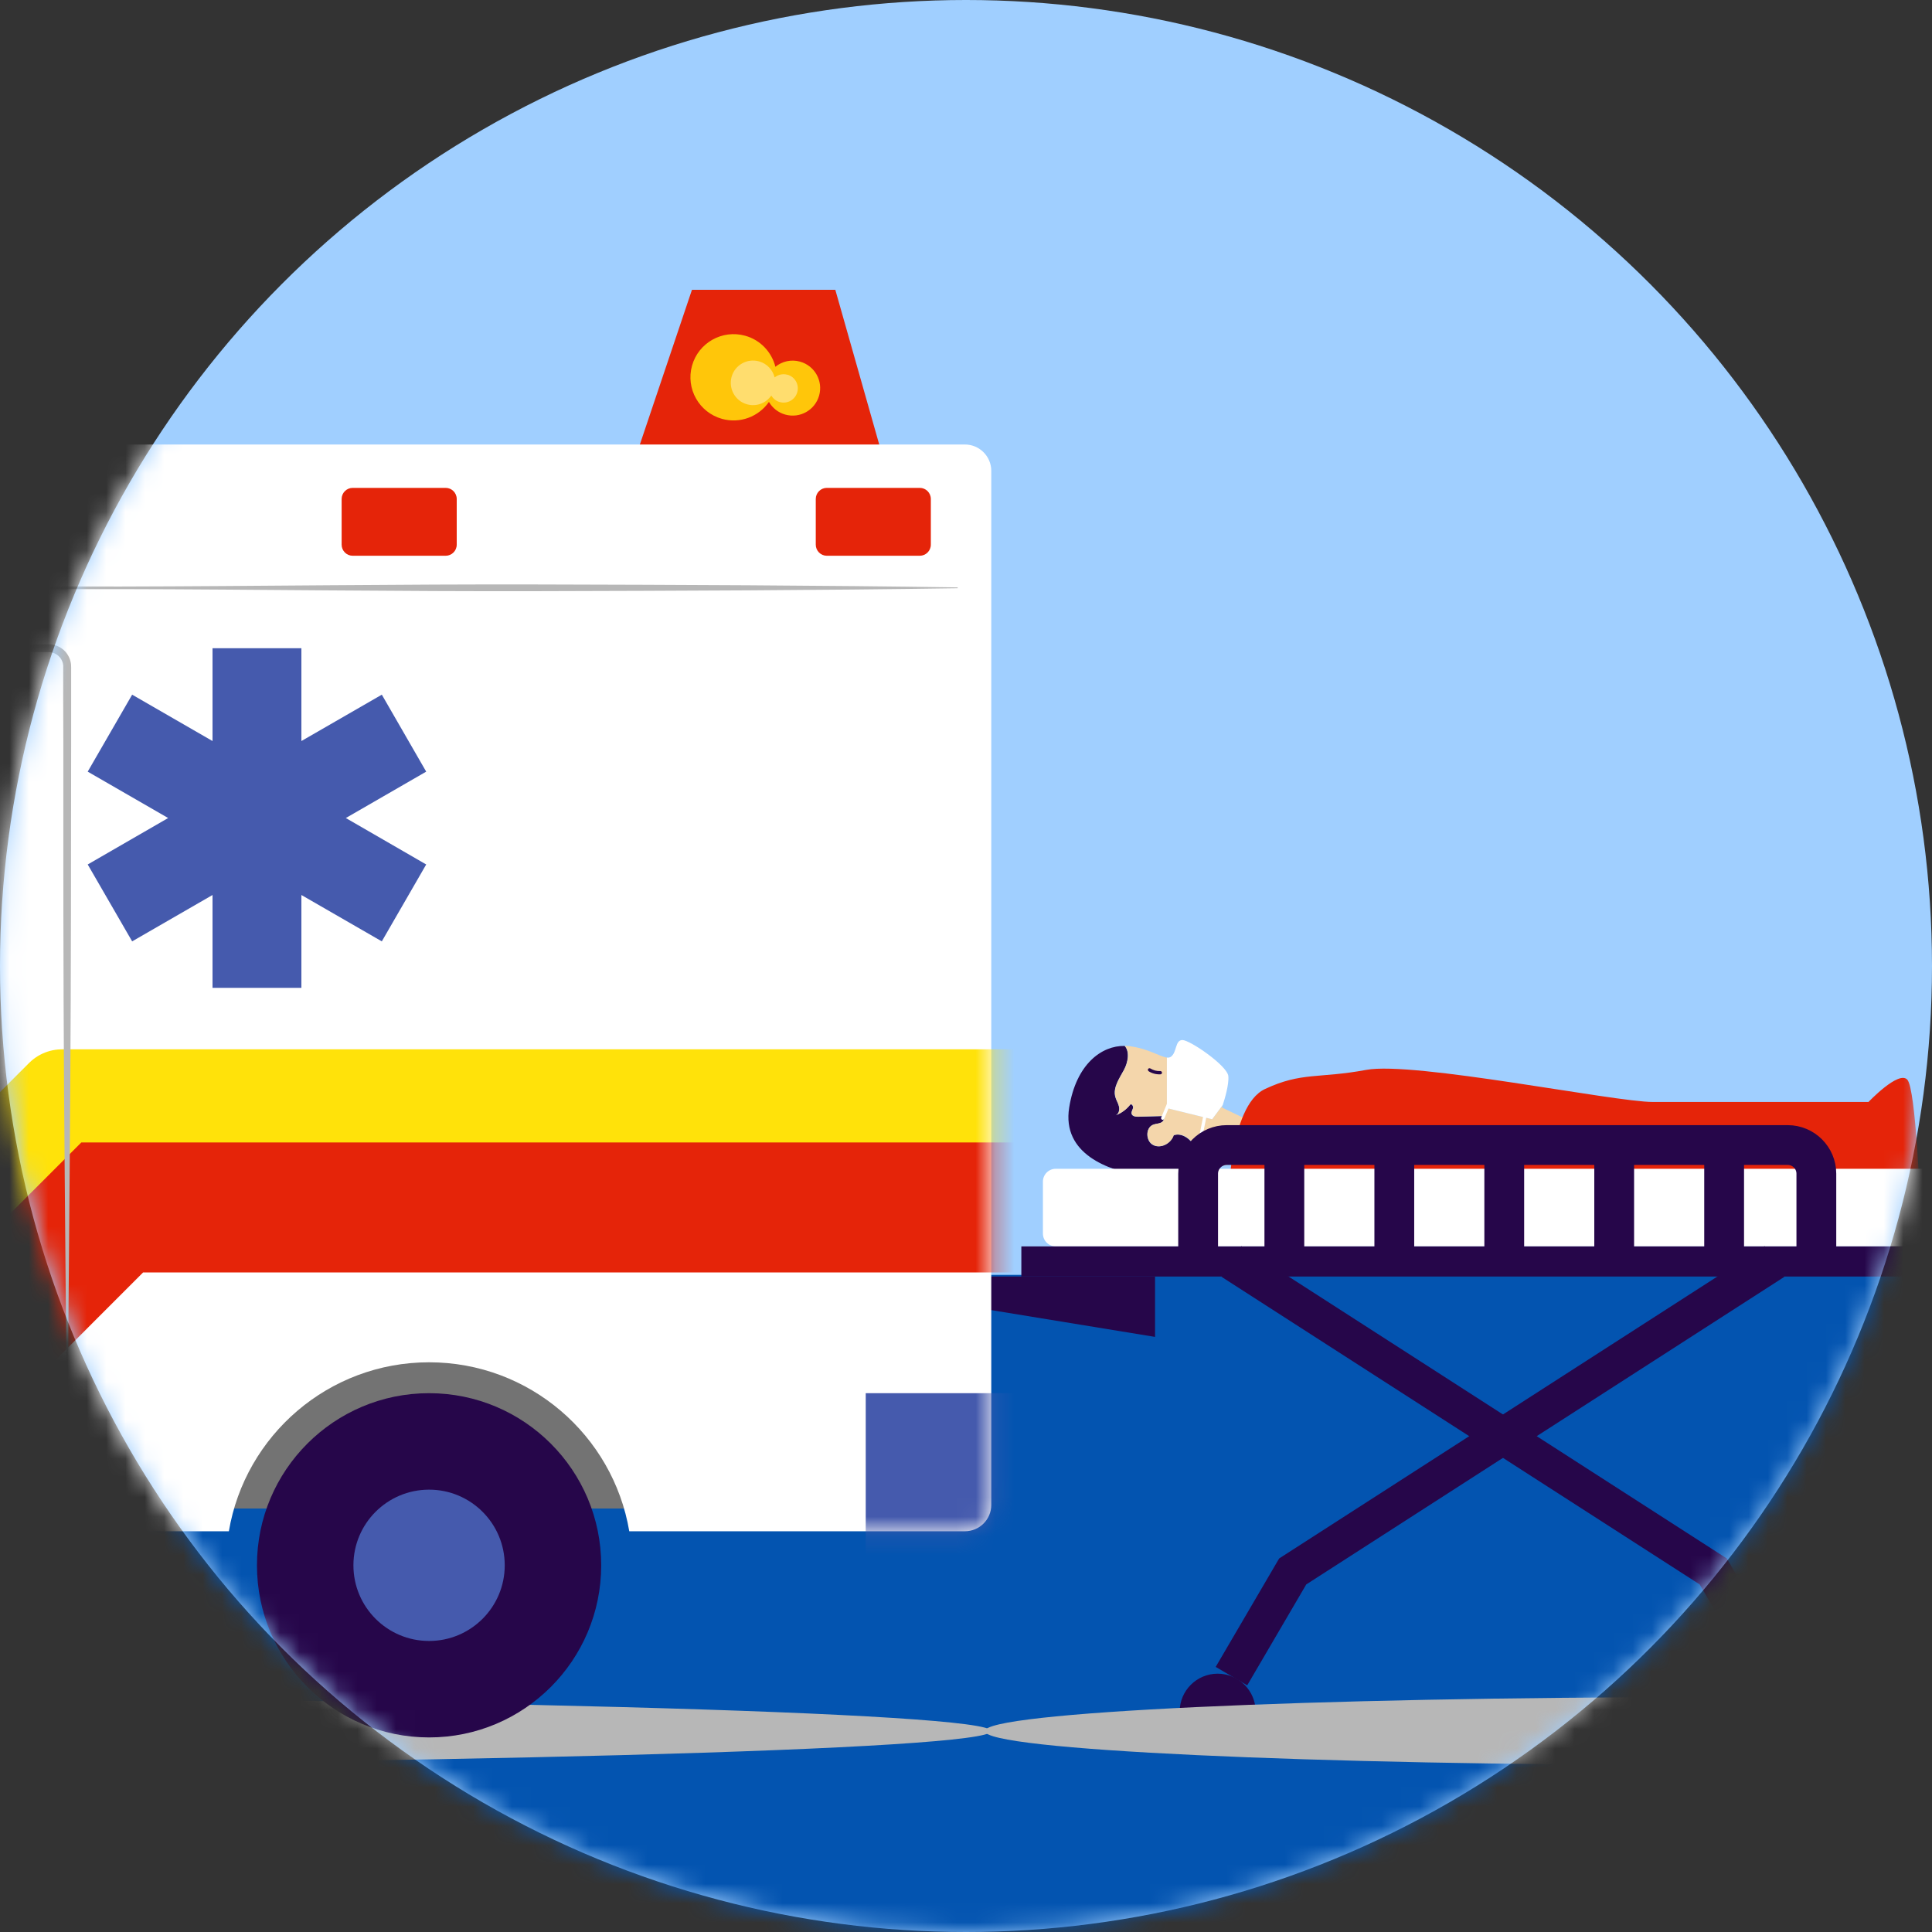 <svg width="100" height="100" viewBox="0 0 100 100" fill="none" xmlns="http://www.w3.org/2000/svg">
<rect x="0" y="0" width="100" height="100" fill="#333333" stroke="none"/>
<circle cx="50" cy="50" r="50" fill="#A0CFFF"/>
<mask id="mask0_166_5533" style="mask-type:alpha" maskUnits="userSpaceOnUse" x="0" y="0" width="100" height="100">
<circle cx="50" cy="50" r="50" fill="#A0CFFF"/>
</mask>
<g mask="url(#mask0_166_5533)">
<rect x="-6.803" y="65.987" width="123.129" height="61.224" fill="#0354B0"/>
<path d="M60.746 58.764C60.613 59.185 60.084 59.471 59.688 59.27C59.292 59.069 59.276 58.371 59.688 58.215C59.818 58.167 59.967 58.17 60.094 58.108C60.22 58.047 60.308 57.865 60.208 57.768C59.776 57.781 59.348 57.79 58.916 57.803C58.78 57.807 58.605 57.784 58.569 57.651C58.543 57.554 58.614 57.459 58.64 57.362C58.666 57.265 58.585 57.122 58.498 57.174C58.306 57.424 58.043 57.618 57.748 57.729C57.91 57.661 57.953 57.443 57.914 57.271C57.875 57.099 57.771 56.947 57.725 56.778C57.596 56.291 57.936 55.824 58.173 55.38C58.381 54.994 58.481 54.439 58.212 54.137C57.025 54.114 55.704 55.072 55.341 57.327C54.955 59.727 57.375 60.59 59.059 60.85C59.753 60.957 61.21 60.743 62.511 60.496C62.212 60.178 62.08 59.74 61.859 59.361C61.625 58.965 61.174 58.611 60.743 58.764H60.746Z" fill="#26064A"/>
<path d="M65.025 58.176L63.244 57.323C63.244 57.323 63.26 57.274 63.289 57.193L62.741 57.93L60.398 57.352V54.737C60.042 54.702 59.448 54.273 58.445 54.147C58.371 54.137 58.296 54.134 58.221 54.131C58.491 54.436 58.39 54.987 58.183 55.373C57.943 55.815 57.605 56.285 57.735 56.772C57.78 56.94 57.881 57.093 57.923 57.265C57.965 57.437 57.923 57.651 57.758 57.722C58.053 57.612 58.316 57.417 58.507 57.167C58.595 57.115 58.676 57.258 58.65 57.355C58.624 57.453 58.552 57.547 58.578 57.644C58.614 57.777 58.789 57.8 58.925 57.797C59.357 57.784 59.785 57.774 60.217 57.761C60.317 57.858 60.23 58.04 60.103 58.102C59.977 58.163 59.828 58.16 59.698 58.209C59.282 58.368 59.299 59.062 59.698 59.263C60.093 59.464 60.619 59.182 60.755 58.757C61.187 58.605 61.638 58.958 61.871 59.354C62.092 59.73 62.225 60.172 62.524 60.49C63.864 60.237 65.035 59.951 65.035 59.951V58.17L65.025 58.176Z" fill="#F4D6AB"/>
<path d="M62.741 57.93L63.289 57.193C63.39 56.892 63.62 56.126 63.578 55.698C63.523 55.156 61.589 53.832 61.203 53.832C60.817 53.832 60.924 54.458 60.613 54.692C60.554 54.737 60.483 54.75 60.398 54.741V57.356L62.741 57.933V57.93Z" fill="white"/>
<path d="M59.454 55.448C59.633 55.562 59.847 55.617 60.061 55.607C60.106 55.607 60.145 55.571 60.145 55.523C60.145 55.48 60.106 55.435 60.061 55.438C59.873 55.448 59.698 55.399 59.539 55.302C59.5 55.279 59.448 55.295 59.425 55.331C59.402 55.37 59.419 55.422 59.454 55.445V55.448Z" fill="#26064A"/>
<path d="M60.425 57.07L60.1 57.855C60.084 57.897 60.12 57.946 60.159 57.959C60.207 57.972 60.243 57.943 60.262 57.901L60.587 57.115C60.603 57.073 60.567 57.025 60.529 57.012C60.48 56.999 60.444 57.028 60.425 57.07Z" fill="white"/>
<path d="M62.339 57.466C62.199 58.17 62.06 58.874 61.92 59.581C61.901 59.685 62.06 59.73 62.082 59.627C62.222 58.922 62.361 58.218 62.501 57.511C62.52 57.407 62.361 57.362 62.339 57.466Z" fill="white"/>
<path d="M63.582 62.349C63.582 62.349 63.578 57.261 65.473 56.369C67.368 55.477 68.263 55.834 70.716 55.377C73.172 54.919 83.548 57.038 85.556 57.038H96.713C96.713 57.038 98.274 55.393 98.722 55.883C99.169 56.373 99.39 62.349 99.39 62.349C99.39 62.349 91.357 64.882 87.227 64.198C83.1 63.51 73.837 63.056 73.837 63.056L63.575 64.198V62.349H63.582Z" fill="#E52409"/>
<path d="M100.626 60.496H54.646C54.279 60.496 53.981 60.794 53.981 61.161V63.848C53.981 64.215 54.279 64.513 54.646 64.513H100.626C100.993 64.513 101.291 64.215 101.291 63.848V61.161C101.291 60.794 100.993 60.496 100.626 60.496Z" fill="white"/>
<path d="M101.959 64.513H52.865V66.073H101.959V64.513Z" fill="#26064A"/>
<path d="M91.846 65.295L66.91 81.338L63.74 86.756" stroke="#26064A" stroke-width="1.89" stroke-miterlimit="10"/>
<path d="M63.74 65.295L88.677 81.338L91.846 86.756" stroke="#26064A" stroke-width="1.89" stroke-miterlimit="10"/>
<path d="M63.026 89.618C63.591 89.618 64.048 89.16 64.048 88.596C64.048 88.031 63.591 87.574 63.026 87.574C62.462 87.574 62.004 88.031 62.004 88.596C62.004 89.16 62.462 89.618 63.026 89.618Z" stroke="#26064A" stroke-width="1.89" stroke-miterlimit="10"/>
<path d="M92.333 89.618C92.897 89.618 93.355 89.16 93.355 88.596C93.355 88.031 92.897 87.574 92.333 87.574C91.769 87.574 91.311 88.031 91.311 88.596C91.311 89.16 91.769 89.618 92.333 89.618Z" stroke="#26064A" stroke-width="1.89" stroke-miterlimit="10"/>
<path d="M48.181 66.073V67.3L59.786 69.198V66.073H48.181Z" fill="#26064A"/>
<path d="M62.015 64.957V60.749C62.015 59.932 62.68 59.267 63.497 59.267H92.531C93.349 59.267 94.014 59.932 94.014 60.749V65.739" stroke="#26064A" stroke-width="2.06" stroke-miterlimit="10"/>
<path d="M66.478 59.27V65.739" stroke="#26064A" stroke-width="2.06" stroke-miterlimit="10"/>
<path d="M72.169 59.27V65.739" stroke="#26064A" stroke-width="2.06" stroke-miterlimit="10"/>
<path d="M77.86 59.27V65.739" stroke="#26064A" stroke-width="2.06" stroke-miterlimit="10"/>
<path d="M83.55 59.27V65.739" stroke="#26064A" stroke-width="2.06" stroke-miterlimit="10"/>
<path d="M89.241 59.27V65.739" stroke="#26064A" stroke-width="2.06" stroke-miterlimit="10"/>
<g style="mix-blend-mode:multiply">
<path d="M109.328 58.796C109.328 58.796 108.737 61.693 106.813 62.505C104.889 63.316 99.935 65.295 99.935 65.295L102.459 66.495C102.459 66.495 108.328 65.574 109.243 64.905C110.158 64.237 111.683 62.349 111.683 62.349L109.328 58.796Z" fill="#CCDDE7"/>
</g>
<path d="M104.38 65.658C104.38 65.658 103.925 64.749 103.286 64.568C102.65 64.386 101.239 64.023 101.239 64.295C101.239 64.568 101.155 65.022 101.515 65.022C101.875 65.022 102.057 65.658 102.057 65.658C102.057 65.658 99.646 65.976 99.964 66.294C100.282 66.615 102.102 67.523 102.602 67.433C103.101 67.342 104.983 66.735 104.983 66.735L104.376 65.655L104.38 65.658Z" fill="#26064A"/>
<g style="mix-blend-mode:multiply">
<path d="M88.408 91.36C109.082 91.36 125.842 90.573 125.842 89.602C125.842 88.63 109.082 87.843 88.408 87.843C67.734 87.843 50.974 88.63 50.974 89.602C50.974 90.573 67.734 91.36 88.408 91.36Z" fill="#B7B7B7"/>
</g>
<g style="mix-blend-mode:multiply">
<path d="M-14.018 91.36C22.061 91.36 51.308 90.573 51.308 89.602C51.308 88.63 22.061 87.843 -14.018 87.843C-50.096 87.843 -79.344 88.63 -79.344 89.602C-79.344 90.573 -50.096 91.36 -14.018 91.36Z" fill="#B7B7B7"/>
</g>
<path d="M22.209 69.334C17.005 69.334 12.687 73.117 11.846 78.081H32.571C31.731 73.117 27.413 69.334 22.209 69.334Z" fill="#737373"/>
<path d="M43.236 15H35.816L32.571 24.636H45.971L43.236 15Z" fill="#E52409"/>
<path d="M41.409 18.718C40.949 18.588 40.478 18.705 40.134 18.984C39.943 18.231 39.369 17.599 38.571 17.378C37.383 17.047 36.15 17.741 35.819 18.929C35.488 20.116 36.183 21.349 37.37 21.68C38.308 21.943 39.275 21.56 39.8 20.804C39.982 21.112 40.274 21.356 40.647 21.459C41.403 21.67 42.188 21.229 42.399 20.47C42.61 19.714 42.169 18.929 41.409 18.718Z" fill="#FFC60A"/>
<path d="M40.754 19.396C40.517 19.331 40.274 19.39 40.095 19.536C39.998 19.146 39.7 18.819 39.288 18.705C38.674 18.533 38.035 18.893 37.867 19.506C37.698 20.12 38.055 20.759 38.668 20.927C39.154 21.064 39.651 20.866 39.923 20.473C40.017 20.632 40.17 20.759 40.361 20.811C40.754 20.921 41.16 20.691 41.267 20.298C41.377 19.905 41.147 19.5 40.754 19.393V19.396Z" fill="#FFDD6E"/>
<path d="M49.942 23.007H-34.802C-35.295 23.007 -35.749 23.273 -35.992 23.701L-45.382 40.303C-45.898 41.215 -45.239 42.344 -44.191 42.344H-26.811V45.079H-51.115C-51.549 45.079 -51.961 45.286 -52.218 45.637L-61.695 58.579C-61.867 58.816 -62.113 58.991 -62.395 59.078L-72.015 62.053C-72.447 62.187 -72.784 62.524 -72.917 62.955L-77.427 77.487C-77.699 78.366 -77.041 79.258 -76.122 79.258H-72.408C-71.567 74.295 -67.249 70.512 -62.045 70.512C-56.841 70.512 -52.523 74.295 -51.682 79.258H11.846C12.686 74.295 17.005 70.512 22.209 70.512C27.413 70.512 31.731 74.295 32.571 79.258H49.942C50.698 79.258 51.308 78.645 51.308 77.893V24.373C51.308 23.617 50.694 23.007 49.942 23.007Z" fill="white"/>
<mask id="mask1_166_5533" style="mask-type:luminance" maskUnits="userSpaceOnUse" x="-78" y="23" width="130" height="57">
<path d="M49.942 23.007H-34.802C-35.295 23.007 -35.749 23.273 -35.992 23.701L-45.382 40.303C-45.898 41.215 -45.239 42.344 -44.191 42.344H-26.811V45.079H-51.115C-51.549 45.079 -51.961 45.286 -52.218 45.637L-61.695 58.579C-61.867 58.816 -62.113 58.991 -62.395 59.078L-72.015 62.053C-72.447 62.187 -72.784 62.524 -72.917 62.955L-77.427 77.487C-77.699 78.366 -77.041 79.258 -76.122 79.258H-72.408C-71.567 74.295 -67.249 70.512 -62.045 70.512C-56.841 70.512 -52.523 74.295 -51.682 79.258H11.846C12.686 74.295 17.005 70.512 22.209 70.512C27.413 70.512 31.731 74.295 32.571 79.258H49.942C50.698 79.258 51.308 78.645 51.308 77.893V24.373C51.308 23.617 50.694 23.007 49.942 23.007Z" fill="white"/>
</mask>
<g mask="url(#mask1_166_5533)">
<path d="M-79.733 72.111H-6.497L5.163 60.447H54.825" stroke="#E52409" stroke-width="10.83" stroke-linecap="round" stroke-linejoin="round"/>
<path d="M54.825 72.111H44.81V82.126H54.825V72.111Z" fill="#455AAD"/>
<path d="M-81.686 68.386H-8.45L3.21 56.723H52.872" stroke="#FFE20A" stroke-width="4.82" stroke-linecap="round" stroke-linejoin="round"/>
</g>
<path d="M22.209 89.929C27.129 89.929 31.118 85.94 31.118 81.02C31.118 76.1 27.129 72.111 22.209 72.111C17.289 72.111 13.3 76.1 13.3 81.02C13.3 85.94 17.289 89.929 22.209 89.929Z" fill="#26064A"/>
<path d="M22.209 84.936C24.372 84.936 26.125 83.183 26.125 81.02C26.125 78.857 24.372 77.104 22.209 77.104C20.046 77.104 18.293 78.857 18.293 81.02C18.293 83.183 20.046 84.936 22.209 84.936Z" fill="#455AAD"/>
<path d="M23.066 25.252H18.257C17.94 25.252 17.683 25.509 17.683 25.827V28.192C17.683 28.509 17.94 28.766 18.257 28.766H23.066C23.383 28.766 23.64 28.509 23.64 28.192V25.827C23.64 25.509 23.383 25.252 23.066 25.252Z" fill="#E52409"/>
<path d="M47.606 25.252H42.798C42.481 25.252 42.224 25.509 42.224 25.827V28.192C42.224 28.509 42.481 28.766 42.798 28.766H47.606C47.923 28.766 48.18 28.509 48.18 28.192V25.827C48.18 25.509 47.923 25.252 47.606 25.252Z" fill="#E52409"/>
<path d="M22.06 39.94L19.763 35.956L15.6 38.356V33.551H11V38.356L6.84 35.956L4.54 39.94L8.703 42.341L4.54 44.745L6.84 48.725L11 46.325V51.13H15.6V46.325L19.763 48.725L22.06 44.745L17.9 42.341L22.06 39.94Z" fill="#455AAD"/>
<g style="mix-blend-mode:multiply">
<path d="M49.569 30.447C42.343 30.557 35.118 30.58 27.89 30.599C20.664 30.619 13.439 30.508 6.211 30.492C-1.015 30.486 -8.24 30.538 -15.469 30.58C-22.694 30.619 -29.919 30.641 -37.148 30.625L-36.972 30.521L-39.714 35.398L-42.478 40.264L-42.614 40.034L-34.315 40.086C-31.548 40.096 -28.78 40.141 -26.016 40.17V40.209C-28.784 40.238 -31.551 40.284 -34.315 40.293L-42.614 40.345H-42.88L-42.751 40.115L-40.048 35.216L-37.323 30.33L-37.264 30.226H-37.148C-29.922 30.21 -22.697 30.236 -15.469 30.271C-8.243 30.314 -1.018 30.362 6.211 30.359C13.436 30.343 20.661 30.233 27.89 30.252C35.115 30.271 42.34 30.294 49.569 30.404V30.443V30.447Z" fill="#B7B7B7"/>
</g>
<g style="mix-blend-mode:multiply">
<path d="M2.522 78.1L-6.433 78.133L-15.387 78.204L-19.864 78.233L-22.103 78.243H-23.222L-23.505 78.246C-23.615 78.246 -23.722 78.227 -23.829 78.198C-24.04 78.133 -24.228 78.006 -24.368 77.834C-24.507 77.665 -24.595 77.455 -24.617 77.234C-24.631 77.013 -24.621 76.851 -24.624 76.656V75.537V73.299L-24.614 68.821C-24.588 62.852 -24.527 56.882 -24.52 50.912C-24.507 47.927 -24.52 44.943 -24.53 41.958L-24.546 37.48L-24.553 35.242V34.684C-24.559 34.509 -24.559 34.282 -24.471 34.093C-24.316 33.707 -23.913 33.438 -23.495 33.444L-5.586 33.367L-1.109 33.357L1.13 33.35H2.249H2.532C2.645 33.35 2.755 33.37 2.866 33.402C3.083 33.47 3.278 33.6 3.421 33.775C3.563 33.951 3.654 34.168 3.677 34.395C3.687 34.515 3.683 34.599 3.683 34.694V34.972V36.092V38.331L3.677 42.808C3.677 48.777 3.657 54.747 3.605 60.717L3.531 69.671L3.511 74.149L3.505 76.387V76.945C3.505 77.13 3.505 77.328 3.424 77.503C3.278 77.86 2.905 78.103 2.522 78.097V78.1ZM2.522 78.061C2.888 78.061 3.242 77.828 3.382 77.487C3.456 77.318 3.459 77.133 3.453 76.945V76.387L3.443 74.149L3.424 69.671L3.349 60.717C3.294 54.747 3.275 48.777 3.278 42.808V38.331L3.271 36.092V34.972V34.694C3.271 34.603 3.271 34.499 3.271 34.434C3.255 34.288 3.2 34.148 3.106 34.032C3.012 33.918 2.885 33.831 2.746 33.788C2.674 33.769 2.603 33.756 2.528 33.756H2.249L1.13 33.753L-1.109 33.746L-5.586 33.736L-23.495 33.659C-23.829 33.652 -24.154 33.866 -24.28 34.174C-24.348 34.33 -24.355 34.489 -24.348 34.684V35.242L-24.358 37.48L-24.374 41.958C-24.384 44.943 -24.397 47.927 -24.384 50.912C-24.377 56.882 -24.316 62.852 -24.29 68.821L-24.28 73.299V75.537V76.656C-24.28 76.835 -24.287 77.046 -24.28 77.198C-24.264 77.351 -24.206 77.497 -24.108 77.617C-24.011 77.737 -23.878 77.828 -23.732 77.873C-23.657 77.896 -23.583 77.909 -23.505 77.909H-23.226L-22.106 77.915L-19.868 77.925L-15.39 77.954L-6.436 78.026L2.519 78.058L2.522 78.061Z" fill="#B7B7B7"/>
</g>
</g>
</svg>
